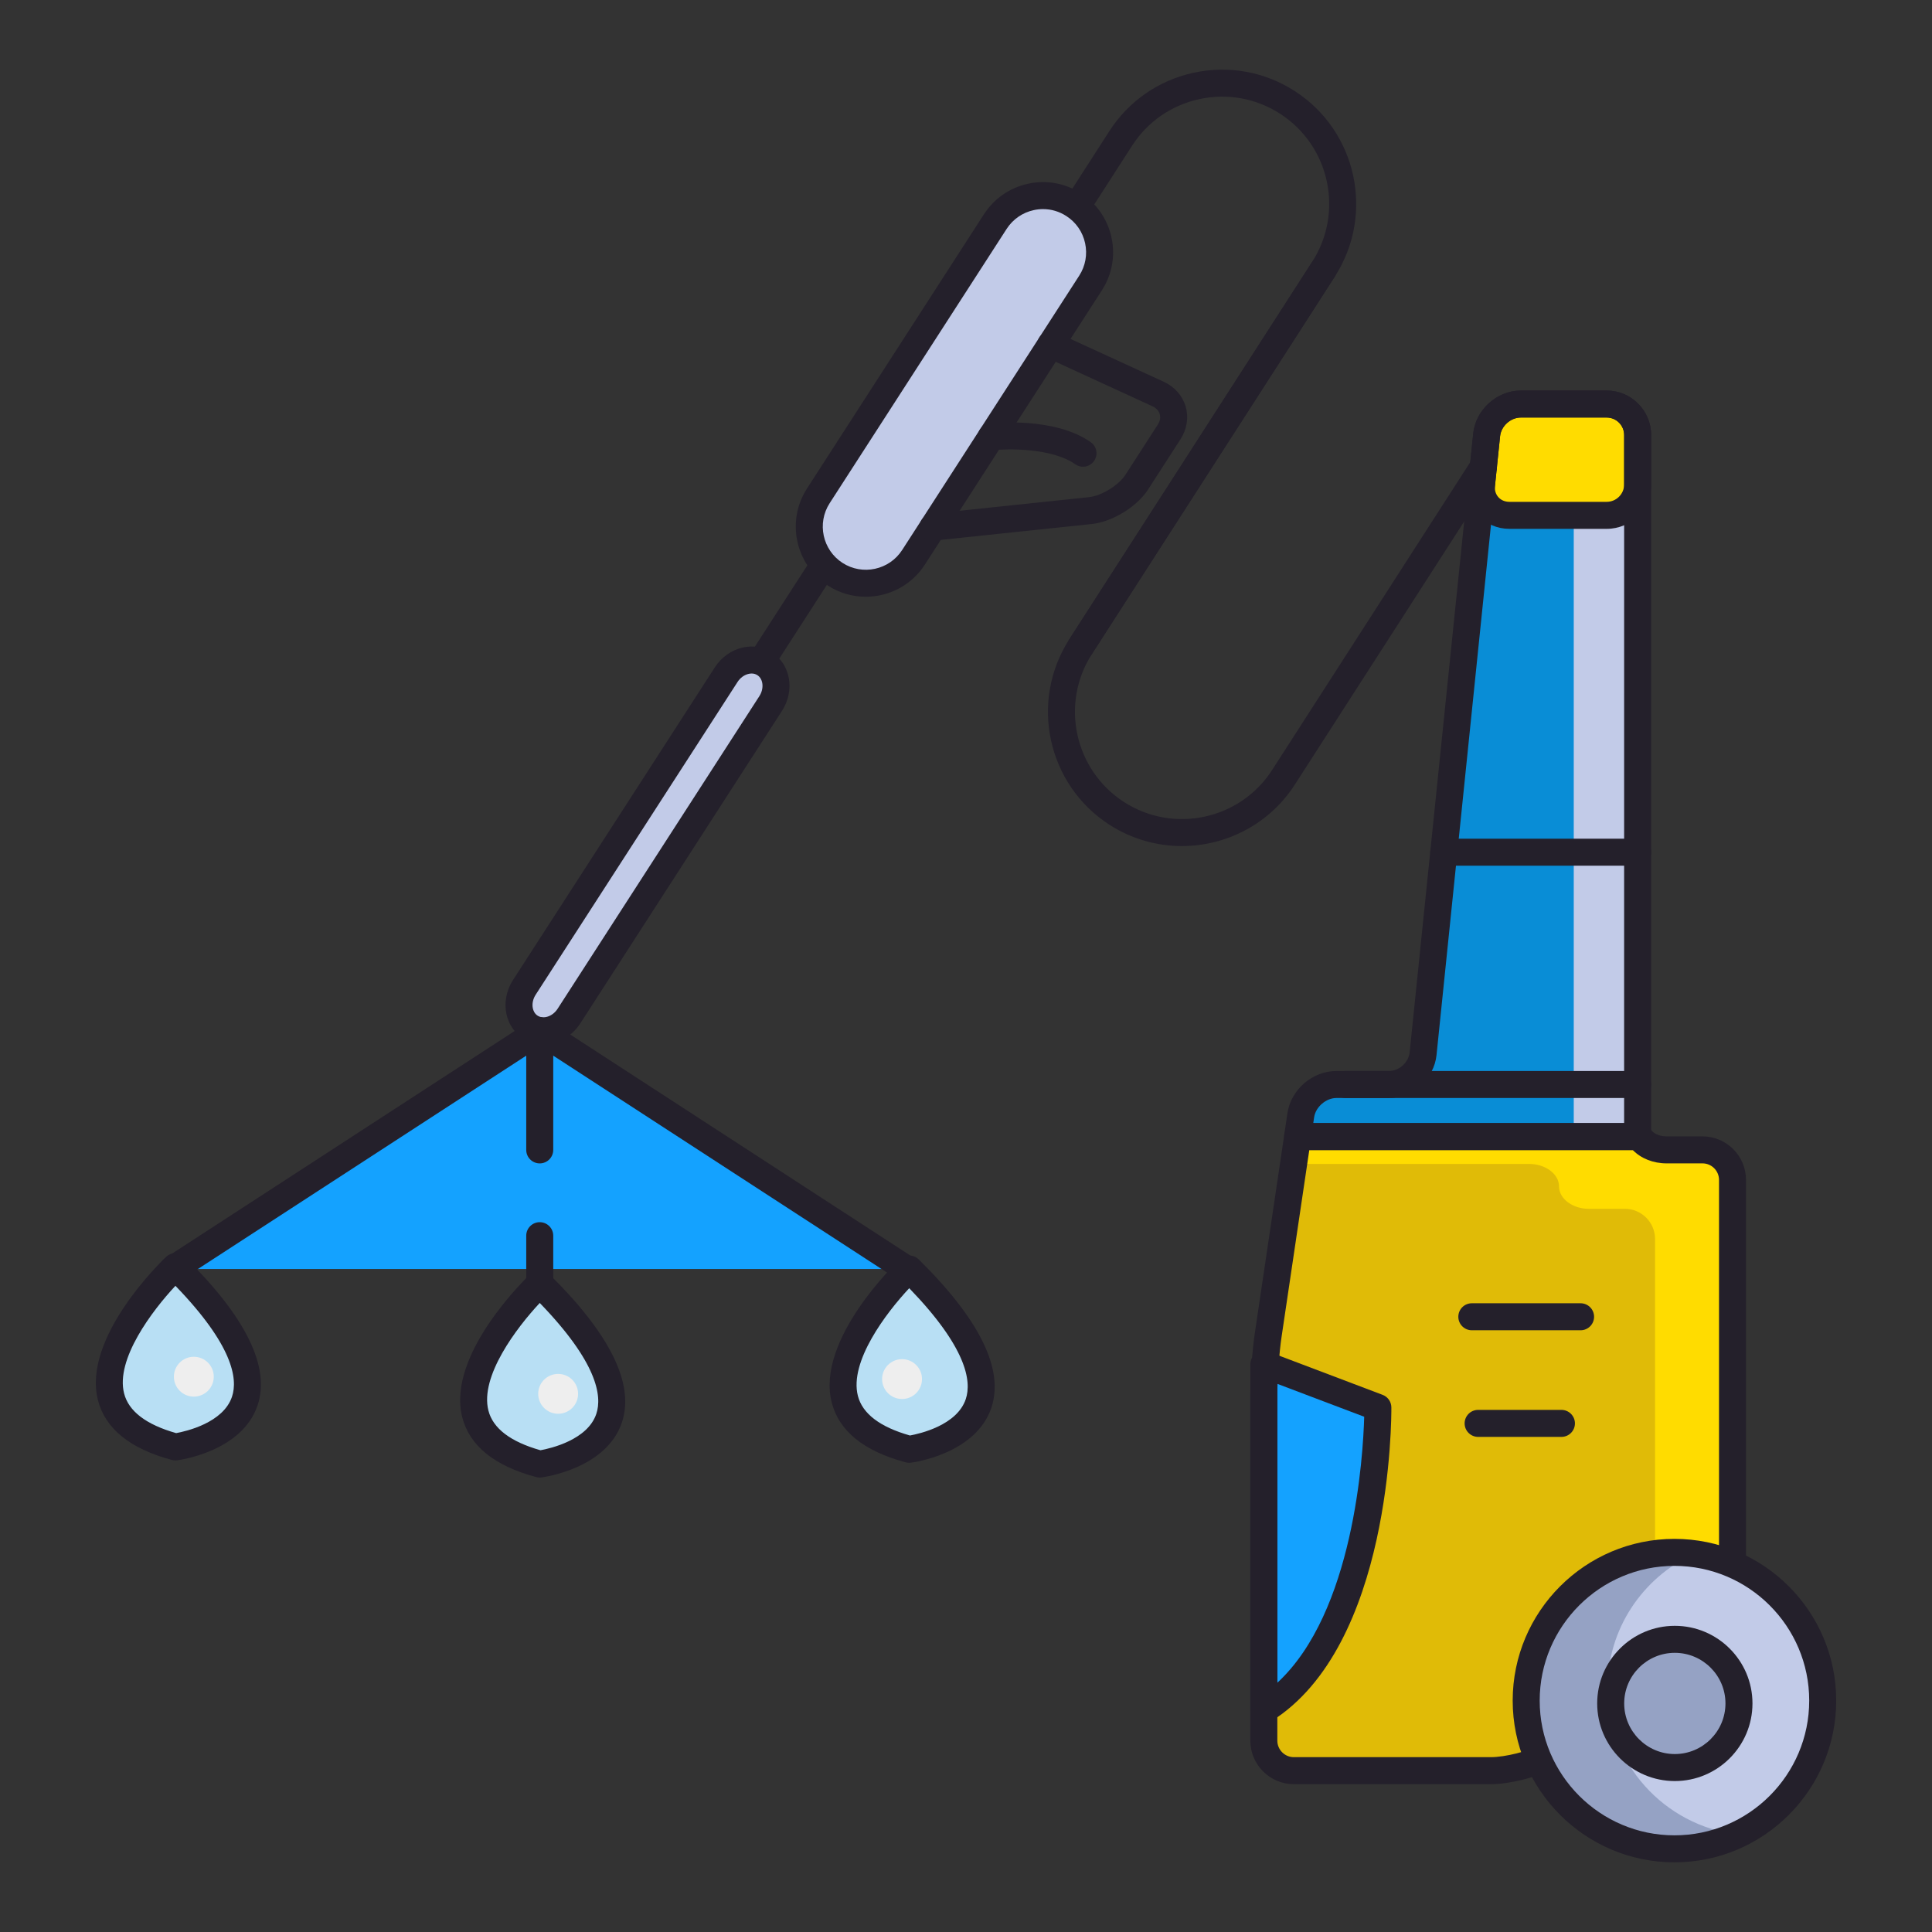 <svg id="Layer_1" enable-background="new 0 0 256 256" height="512" viewBox="0 0 256 256" width="512" xmlns="http://www.w3.org/2000/svg"><rect x="0" y="0" width="256" height="256" fill="#333333" stroke="none"/><path d="m216.993 150.604.003-92.961c0-2.258-1.846-4.107-4.104-4.107h-11.38c-2.258 0-4.294 1.837-4.523 4.083l-8.423 82.001c-.23 2.245-2.265 4.083-4.523 4.083h-6.971c-2.261 0-4.375 1.826-4.709 4.061l-.423 2.84z" fill="#098dd6"/><path d="m212.893 53.536h-8.466c2.257 0 4.104 1.849 4.104 4.107v92.961h8.463l.003-92.961c0-2.258-1.846-4.107-4.104-4.107z" fill="#c2cbe8"/><path d="m225.588 152.364h-4.764c-1.601 0-2.981-.73-3.606-1.761h-45.274l-3.893 26.236c-.326 2.163-.587 5.728-.587 7.914v45.889c0 2.188 1.792 3.98 3.979 3.98h26.107c2.184 0 5.557-.844 7.491-1.87l21.014-11.186c1.935-1.03 3.512-3.661 3.512-5.848v-59.375c-.001-2.188-1.788-3.979-3.979-3.979z" fill="#e0bb07"/><path d="m225.588 152.364h-4.764c-1.601 0-2.981-.73-3.606-1.761h-45.274l-.537 3.622h31.193c2.185 0 3.979 1.341 3.979 2.976 0 1.637 1.788 2.977 3.979 2.977h4.764c2.184 0 3.979 1.792 3.979 3.979v59.375c0 .583-.129 1.196-.331 1.807l7.084-3.772c1.935-1.03 3.512-3.661 3.512-5.848v-59.375c0-2.189-1.787-3.98-3.978-3.98z" fill="#ffdc00"/><path d="m216.997 114.708h-25.691c-.988 0-1.789-.801-1.789-1.789s.801-1.789 1.789-1.789h25.691c.988 0 1.789.801 1.789 1.789s-.802 1.789-1.789 1.789z" fill="#24202b"/><path d="m216.997 64.182c0 2.258-1.846 4.104-4.104 4.104h-12.895c-2.258 0-3.917-1.835-3.688-4.083l.68-6.583c.229-2.246 2.265-4.083 4.523-4.083h11.38c2.258 0 4.104 1.849 4.104 4.107z" fill="#ffdc00"/><path d="m212.893 70.074h-12.896c-1.605 0-3.063-.635-4.104-1.789-1.042-1.153-1.526-2.668-1.363-4.265l.68-6.585c.32-3.136 3.147-5.688 6.303-5.688h11.38c3.249 0 5.893 2.645 5.893 5.896v6.539c0 3.249-2.644 5.892-5.893 5.892zm-11.38-14.749c-1.35 0-2.606 1.134-2.743 2.476l-.68 6.585c-.059.575.104 1.109.459 1.501s.869.609 1.449.609h12.896c1.276 0 2.314-1.038 2.314-2.314v-6.539c0-1.278-1.038-2.317-2.314-2.317h-11.381z" fill="#24202b"/><path d="m167.463 180.775 15.111 5.724s.249 30.524-15.111 40.087z" fill="#14a2ff"/><g fill="#24202b"><path d="m167.463 228.375c-.299 0-.598-.075-.869-.225-.568-.315-.92-.914-.92-1.564v-45.811c0-.588.289-1.138.772-1.472.485-.333 1.101-.41 1.65-.201l15.111 5.724c.69.261 1.149.92 1.155 1.658.01 1.288.073 31.642-15.955 41.62-.287.181-.615.271-.944.271zm1.789-45.009v39.607c10.131-9.35 11.364-30.025 11.513-35.247z"/><path d="m209.435 176.267h-14.411c-.988 0-1.789-.801-1.789-1.789s.801-1.789 1.789-1.789h14.411c.988 0 1.789.801 1.789 1.789s-.801 1.789-1.789 1.789z"/><path d="m206.898 190.395h-11.039c-.988 0-1.789-.801-1.789-1.789s.801-1.789 1.789-1.789h11.039c.988 0 1.789.801 1.789 1.789s-.801 1.789-1.789 1.789z"/><path d="m216.993 152.393h-45.053c-.521 0-1.015-.227-1.355-.621s-.491-.917-.415-1.432l.423-2.84c.469-3.133 3.315-5.586 6.479-5.586h6.971c1.35 0 2.606-1.134 2.743-2.476l8.423-82.001c.32-3.137 3.147-5.689 6.303-5.689h11.38c3.249 0 5.893 2.645 5.893 5.896l-.003 92.961c0 .987-.801 1.788-1.789 1.788zm-42.977-3.579h41.188l.003-91.172c0-1.278-1.038-2.317-2.314-2.317h-11.38c-1.35 0-2.606 1.134-2.743 2.476l-8.423 82.002c-.321 3.137-3.149 5.689-6.303 5.689h-6.971c-1.364 0-2.738 1.185-2.94 2.536z"/><path d="m216.993 145.492h-38.701c-.988 0-1.789-.801-1.789-1.789s.801-1.789 1.789-1.789h38.701c.988 0 1.789.801 1.789 1.789s-.801 1.789-1.789 1.789z"/><path d="m197.549 236.411h-26.107c-3.181 0-5.768-2.588-5.768-5.769v-45.889c0-2.292.272-5.961.607-8.181l3.893-26.232c.13-.877.883-1.526 1.77-1.526h45.274c.625 0 1.205.326 1.529.861.263.433 1.025.9 2.077.9h4.764c3.18 0 5.768 2.588 5.768 5.769v59.375c0 2.833-1.959 6.095-4.46 7.427l-21.014 11.186c-2.2 1.166-5.859 2.079-8.333 2.079zm-24.062-84.018-3.667 24.71c-.308 2.042-.567 5.544-.567 7.651v45.889c0 1.208.982 2.19 2.19 2.19h26.107c1.875 0 4.984-.776 6.653-1.662l21.011-11.184c1.342-.715 2.564-2.749 2.564-4.269v-59.375c0-1.208-.982-2.19-2.189-2.19h-4.764c-1.767 0-3.391-.656-4.467-1.761h-42.871z"/></g><path d="m241.519 225.339c0 10.849-8.797 19.641-19.646 19.641-10.848 0-19.645-8.792-19.645-19.641 0-10.844 8.797-19.641 19.645-19.641s19.646 8.797 19.646 19.641z" fill="#c2cbe8"/><path d="m213.006 223.68c0-7.86 4.655-14.594 11.322-17.733-.809-.105-1.617-.248-2.456-.248-10.848 0-19.645 8.797-19.645 19.641 0 10.849 8.797 19.641 19.645 19.641 2.985 0 5.782-.714 8.315-1.907-9.674-1.222-17.181-9.389-17.181-19.394z" fill="#95a2c4"/><path d="m221.873 246.769c-11.819 0-21.434-9.613-21.434-21.43s9.615-21.43 21.434-21.43 21.435 9.613 21.435 21.43-9.616 21.43-21.435 21.43zm0-39.282c-9.846 0-17.856 8.008-17.856 17.852s8.01 17.852 17.856 17.852 17.857-8.008 17.857-17.852-8.011-17.852-17.857-17.852z" fill="#24202b"/><path d="m230.422 225.712c0 4.693-3.808 8.498-8.502 8.498-4.687 0-8.495-3.805-8.495-8.498 0-4.689 3.808-8.493 8.495-8.493 4.694 0 8.502 3.804 8.502 8.493z" fill="#95a2c4"/><path d="m221.92 235.999c-5.67 0-10.284-4.615-10.284-10.287 0-5.669 4.613-10.282 10.284-10.282 5.674 0 10.291 4.613 10.291 10.282 0 5.672-4.617 10.287-10.291 10.287zm0-16.991c-3.697 0-6.706 3.007-6.706 6.704 0 3.699 3.008 6.709 6.706 6.709 3.702 0 6.713-3.01 6.713-6.709 0-3.697-3.011-6.704-6.713-6.704z" fill="#24202b"/><path d="m143.181 87.478c-.332 0-.667-.092-.967-.285-.831-.535-1.071-1.642-.536-2.473l32.196-50.03c4.234-6.585 2.325-15.387-4.258-19.621-3.188-2.052-6.986-2.739-10.692-1.936-3.708.803-6.878 3.001-8.928 6.19l-5.701 8.856c-.535.832-1.643 1.071-2.473.536-.831-.535-1.071-1.642-.536-2.473l5.7-8.855c2.567-3.992 6.538-6.745 11.18-7.751 4.643-1.004 9.395-.145 13.386 2.424 8.242 5.3 10.633 16.321 5.332 24.566l-32.196 50.031c-.343.531-.919.821-1.507.821z" fill="#24202b"/><path d="m156.602 112.107c-3.292 0-6.622-.911-9.591-2.82-8.24-5.306-10.631-16.326-5.333-24.566l32.196-50.031c.535-.831 1.642-1.07 2.473-.536.831.535 1.071 1.642.536 2.473l-32.196 50.03c-4.232 6.582-2.321 15.384 4.26 19.622 6.586 4.233 15.39 2.323 19.623-4.26l26.496-41.171c.536-.831 1.643-1.07 2.473-.536.831.535 1.071 1.642.536 2.473l-26.495 41.171c-3.392 5.272-9.127 8.151-14.978 8.151z" fill="#24202b"/><path d="m100.875 89.451c-.333 0-.668-.092-.969-.286-.83-.536-1.069-1.643-.533-2.473l8.299-12.86c.535-.831 1.642-1.07 2.473-.533.83.536 1.069 1.643.533 2.473l-8.299 12.86c-.341.531-.917.819-1.504.819z" fill="#24202b"/><path d="m142.262 27.121c3.485 2.246 4.484 6.898 2.242 10.375l-23.462 36.353c-2.245 3.482-6.893 4.484-10.378 2.239-3.481-2.25-4.479-6.901-2.234-10.383l23.453-36.35c2.254-3.477 6.902-4.488 10.379-2.234z" fill="#c2cbe8"/><path d="m114.72 79.072c-1.726 0-3.469-.478-5.024-1.48-4.306-2.783-5.547-8.549-2.769-12.856l23.453-36.35c1.352-2.086 3.431-3.521 5.856-4.045 2.428-.523 4.913-.071 6.995 1.277 2.086 1.345 3.524 3.423 4.048 5.853.523 2.427.072 4.912-1.272 6.996l-23.462 36.354c-1.774 2.749-4.769 4.251-7.825 4.251zm23.489-51.365c-.405 0-.812.043-1.217.131-1.494.322-2.775 1.207-3.606 2.49l-23.451 36.347c-1.71 2.65-.946 6.199 1.702 7.911 2.649 1.708 6.196.942 7.903-1.706l23.462-36.354c.825-1.28 1.103-2.809.781-4.302-.322-1.494-1.206-2.772-2.489-3.599-.001-.001-.002-.002-.004-.002-.932-.604-1.995-.916-3.081-.916z" fill="#24202b"/><path d="m123.621 71.64c-.904 0-1.681-.683-1.777-1.602-.104-.983.609-1.863 1.592-1.967l20.889-2.199c1.625-.171 3.911-1.578 4.796-2.951l4.301-6.668c.291-.449.379-.939.25-1.381-.128-.441-.465-.806-.947-1.027l-14.246-6.548c-.898-.413-1.291-1.475-.878-2.373.412-.897 1.475-1.292 2.373-.878l14.245 6.548c1.419.651 2.472 1.846 2.889 3.279.417 1.434.169 3.009-.68 4.322l-4.3 6.666c-1.469 2.278-4.732 4.286-7.428 4.57l-20.889 2.199c-.064.006-.127.01-.19.01z" fill="#24202b"/><path d="m143.5 61.845c-.357 0-.718-.107-1.032-.329-3.068-2.172-8.925-2.078-10.923-1.858-.98.11-1.866-.599-1.975-1.581-.109-.981.597-1.865 1.578-1.975.349-.039 8.573-.915 13.387 2.494.807.571.998 1.688.426 2.494-.348.492-.9.755-1.461.755z" fill="#24202b"/><path d="m101.328 87.958c1.625 1.049 1.981 3.411.796 5.249l-26.74 41.436c-1.186 1.838-3.493 2.49-5.117 1.441-1.625-1.046-1.982-3.408-.793-5.246l26.749-41.44c1.18-1.837 3.481-2.49 5.105-1.44z" fill="#c2cbe8"/><path d="m72.01 138.372c-.969 0-1.912-.267-2.714-.785-1.118-.72-1.896-1.864-2.188-3.221-.325-1.509-.011-3.149.863-4.5l26.748-41.438c.867-1.349 2.231-2.312 3.741-2.639 1.356-.292 2.721-.057 3.839.666 2.455 1.586 3.051 5.049 1.329 7.721l-26.741 41.437c-.81 1.255-2.021 2.163-3.411 2.555-.486.136-.979.204-1.466.204zm27.587-49.127c-.141 0-.271.018-.381.042-.587.127-1.13.521-1.488 1.079l-26.751 41.443c-.362.56-.497 1.217-.371 1.804.064.298.226.708.629.968.471.305.997.221 1.27.145.542-.153 1.044-.536 1.376-1.051l26.741-41.436c.643-.997.522-2.269-.264-2.776 0 0 0 0-.001 0-.254-.166-.522-.218-.76-.218z" fill="#24202b"/><path d="m22.94 168.15 48.578-31.565 48.577 31.565" fill="#14a2ff"/><path d="m120.093 169.939c-.334 0-.672-.093-.973-.289l-47.602-30.932-47.603 30.932c-.827.538-1.936.304-2.475-.525-.539-.828-.303-1.937.525-2.475l48.578-31.565c.593-.386 1.356-.386 1.949 0l48.577 31.565c.829.538 1.064 1.646.525 2.475-.342.527-.916.814-1.501.814z" fill="#24202b"/><path d="m23.244 167.835s-19.715 18.631 0 23.889c0 0 21.471-2.744 0-23.889z" fill="#b8dff4"/><path d="m23.244 193.513c-.155 0-.31-.021-.461-.061-5.548-1.479-8.849-4.152-9.81-7.943-2.108-8.318 8.585-18.543 9.042-18.974.699-.661 1.796-.651 2.484.025 8.1 7.977 11.34 14.593 9.629 19.665-2.06 6.107-10.308 7.229-10.658 7.273-.075.01-.151.015-.226.015zm.002-23.136c-3.061 3.275-7.957 9.718-6.804 14.255.602 2.367 2.922 4.137 6.899 5.263 1.317-.241 6.24-1.361 7.4-4.824.802-2.392.09-6.855-7.495-14.694z" fill="#24202b"/><path d="m28.326 182.418c0 1.46-1.182 2.642-2.642 2.642-1.461 0-2.643-1.182-2.643-2.642 0-1.458 1.182-2.639 2.643-2.639 1.46 0 2.642 1.181 2.642 2.639z" fill="#eee"/><path d="m71.518 170.106s-19.715 18.631 0 23.888c0 0 21.471-2.743 0-23.888z" fill="#b8dff4"/><path d="m71.518 195.783c-.155 0-.31-.021-.461-.061-5.548-1.479-8.849-4.152-9.81-7.943-2.109-8.318 8.585-18.542 9.042-18.974.7-.662 1.798-.649 2.484.025 8.1 7.977 11.34 14.593 9.629 19.665-2.06 6.107-10.308 7.228-10.658 7.272-.075.011-.15.016-.226.016zm.002-23.134c-3.061 3.275-7.957 9.718-6.804 14.254.602 2.367 2.922 4.137 6.9 5.263 1.317-.241 6.24-1.361 7.399-4.823.802-2.393.09-6.856-7.495-14.694z" fill="#24202b"/><path d="m76.6 184.689c0 1.461-1.182 2.642-2.642 2.642-1.461 0-2.643-1.181-2.643-2.642 0-1.458 1.181-2.638 2.643-2.638 1.46 0 2.642 1.179 2.642 2.638z" fill="#eee"/><path d="m120.476 168.15s-19.724 18.632 0 23.889c0 0 21.464-2.742 0-23.889z" fill="#b8dff4"/><path d="m120.476 193.828c-.155 0-.31-.02-.461-.061-5.551-1.479-8.853-4.152-9.813-7.944-2.108-8.318 8.589-18.542 9.046-18.974.701-.661 1.799-.649 2.484.026 8.099 7.979 11.337 14.595 9.625 19.667-2.06 6.106-10.304 7.227-10.654 7.271-.076.01-.151.015-.227.015zm.002-23.135c-3.062 3.275-7.959 9.718-6.807 14.254.602 2.368 2.923 4.138 6.903 5.264 1.316-.24 6.237-1.36 7.396-4.822.802-2.393.091-6.856-7.492-14.696z" fill="#24202b"/><path d="m122.169 182.733c0 1.461-1.181 2.643-2.642 2.643s-2.643-1.182-2.643-2.643c0-1.457 1.182-2.639 2.643-2.639 1.462.001 2.642 1.182 2.642 2.639z" fill="#eee"/><path d="m71.518 154.157c-.988 0-1.789-.801-1.789-1.789v-15.783c0-.988.801-1.789 1.789-1.789s1.789.801 1.789 1.789v15.783c0 .988-.801 1.789-1.789 1.789z" fill="#24202b"/><path d="m71.518 171.896c-.988 0-1.789-.801-1.789-1.789v-6.373c0-.988.801-1.789 1.789-1.789s1.789.801 1.789 1.789v6.373c0 .987-.801 1.789-1.789 1.789z" fill="#24202b"/></svg>